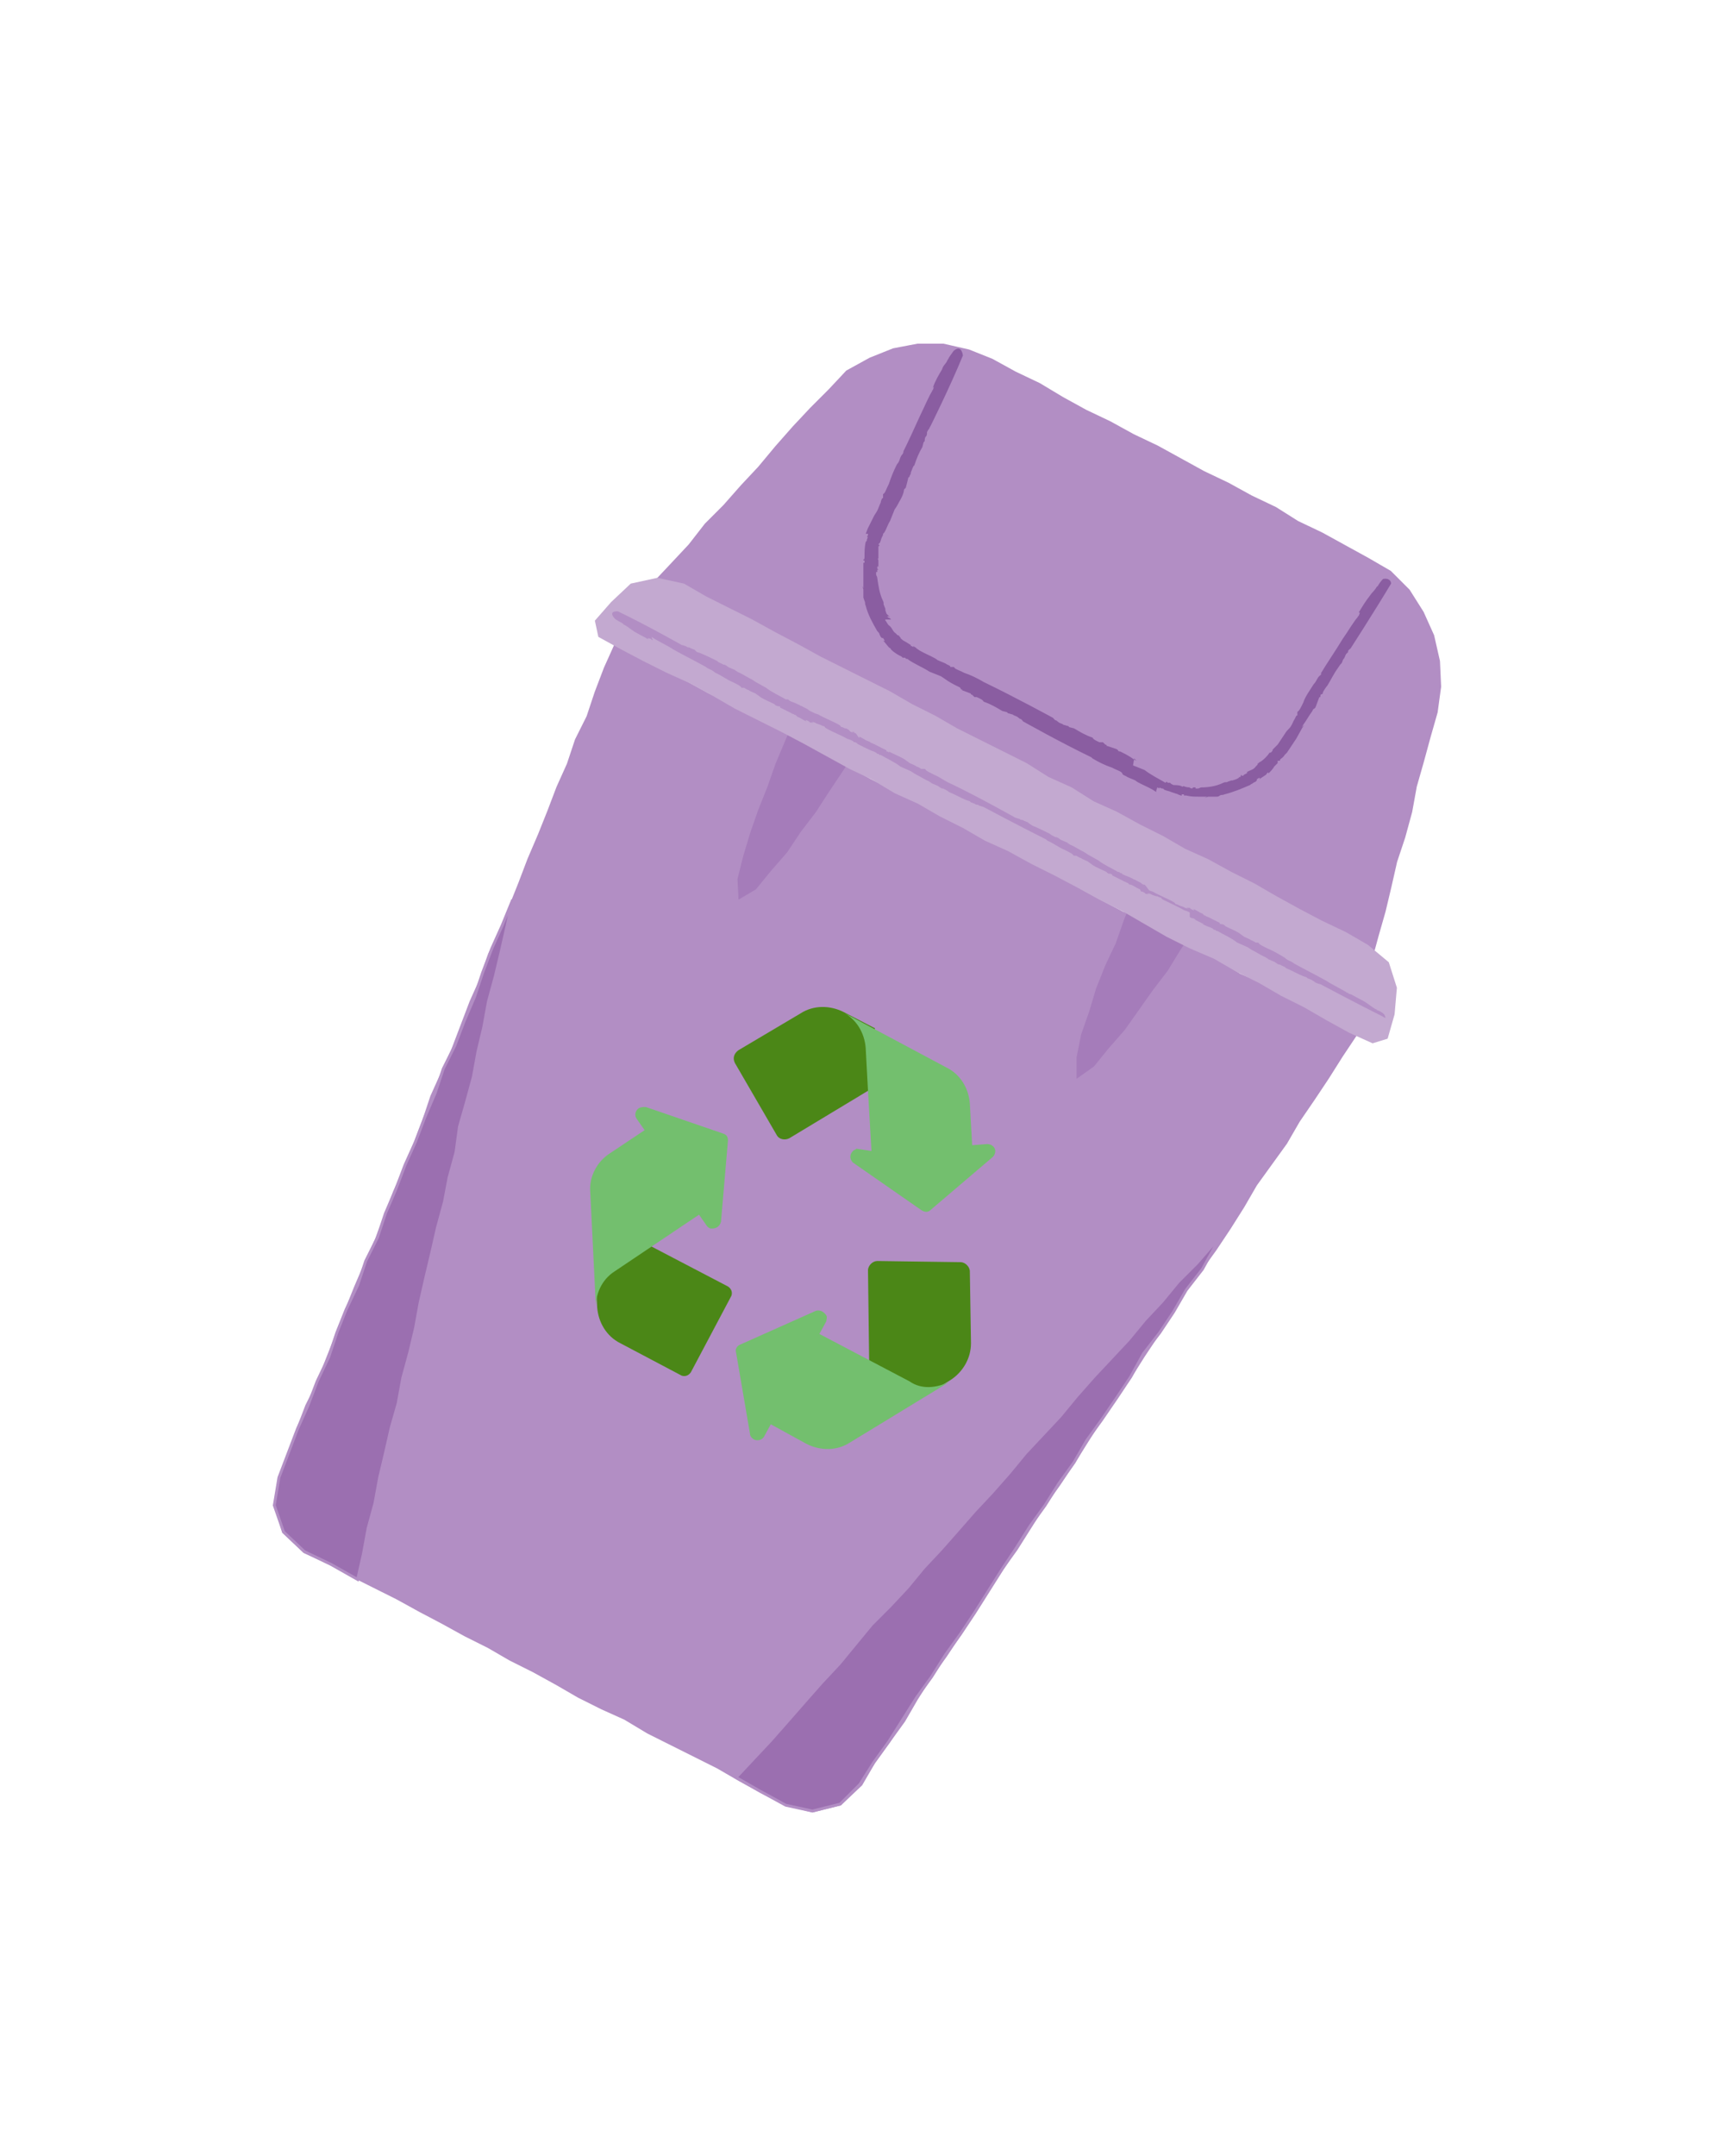 <?xml version="1.0" encoding="utf-8"?>
<!-- Generator: Adobe Illustrator 24.0.1, SVG Export Plug-In . SVG Version: 6.00 Build 0)  -->
<svg version="1.1" id="Capa_1" xmlns="http://www.w3.org/2000/svg" xmlns:xlink="http://www.w3.org/1999/xlink" x="0px" y="0px"
	 viewBox="0 0 148.1 186.2" style="enable-background:new 0 0 148.1 186.2;" xml:space="preserve">
<style type="text/css">
	.st0{fill:#B28EC4;}
	.st1{fill:none;stroke:#B28EC4;stroke-width:0.245;stroke-miterlimit:10;}
	.st2{fill:#A57CBA;}
	.st3{fill:none;}
	.st4{fill:#8A5DA1;}
	.st5{fill:#C3A9D0;}
	.st6{fill:#9B6FB0;}
	.st7{fill:#4B8717;}
	.st8{fill:#73BF6E;}
</style>
<title>reciclar</title>
<g id="Capa_2_1_">
	<g id="Capa_3">
		<polygon class="st0" points="53.2,55.7 52.3,57.7 51.5,59.8 50.8,61.9 49.8,63.9 49.1,66 48.2,68 47.4,70.1 46.6,72.1 45.7,74.2 
			44.9,76.3 44.1,78.3 43.3,80.4 42.3,82.4 41.6,84.5 40.7,86.5 39.9,88.6 39.1,90.7 38.2,92.7 37.3,94.7 36.6,96.8 35.8,98.9 
			35,100.9 34.1,102.9 33.3,105 32.5,107.1 31.6,109.1 30.7,111.2 29.9,113.2 29.1,115.3 28.3,117.3 27.5,119.4 26.5,121.4 
			25.7,123.5 25,125.6 24.2,127.6 23.8,130 24.5,132.3 26.3,134 28.3,134.9 30.3,136 32.3,137 34.3,138 36.3,139.1 38.2,140.1 
			40.2,141.2 42.2,142.2 44.1,143.3 46.1,144.3 48.1,145.4 50,146.5 52,147.5 54,148.4 56,149.6 58,150.6 60,151.6 62,152.6 
			63.9,153.7 65.9,154.8 67.9,155.8 70.2,156.4 72.6,155.8 74.4,154.1 75.5,152.2 76.8,150.4 78.1,148.6 79.2,146.7 80.4,144.8 
			81.7,143 82.9,141.2 84.1,139.3 85.3,137.4 86.5,135.6 87.8,133.8 89,131.9 90.2,130 91.5,128.2 92.7,126.4 93.9,124.5 
			95.1,122.6 96.3,120.8 97.6,119 98.8,117.1 100,115.3 101.2,113.4 102.4,111.5 103.7,109.7 105,107.9 106.2,106.1 107.4,104.2 
			108.5,102.3 109.8,100.5 111.1,98.7 112.2,96.8 113.5,94.9 114.7,93.1 115.9,91.2 117.1,89.4 115.1,88.4 113.1,87.3 111.2,86.2 
			109.2,85.1 107.1,84.2 105.2,83 103.2,82 101.1,81 99.2,79.9 97.1,78.9 95.2,77.9 93.2,76.8 91.2,75.7 89.2,74.7 87.2,73.6 
			85.2,72.6 83.2,71.5 81.2,70.5 79.2,69.4 77.2,68.4 75.2,67.4 73.2,66.3 71.2,65.3 69.2,64.1 67.2,63.1 65.2,62.1 63.2,60.9 
			61.2,60 59.2,58.9 57.2,57.8 55.2,56.8 		"/>
		<polygon class="st1" points="53.2,55.7 52.3,57.7 51.5,59.8 50.8,61.9 49.8,63.9 49.1,66 48.2,68 47.4,70.1 46.6,72.1 45.7,74.2 
			44.9,76.3 44.1,78.3 43.3,80.4 42.3,82.4 41.6,84.5 40.7,86.5 39.9,88.6 39.1,90.7 38.2,92.7 37.3,94.7 36.6,96.8 35.8,98.9 
			35,100.9 34.1,102.9 33.3,105 32.5,107.1 31.6,109.1 30.7,111.2 29.9,113.2 29.1,115.3 28.3,117.3 27.5,119.4 26.5,121.4 
			25.7,123.5 25,125.6 24.2,127.6 23.8,130 24.5,132.3 26.3,134 28.3,134.9 30.3,136 32.3,137 34.3,138 36.3,139.1 38.2,140.1 
			40.2,141.2 42.2,142.2 44.1,143.3 46.1,144.3 48.1,145.4 50,146.5 52,147.5 54,148.4 56,149.6 58,150.6 60,151.6 62,152.6 
			63.9,153.7 65.9,154.8 67.9,155.8 70.2,156.4 72.6,155.8 74.4,154.1 75.5,152.2 76.8,150.4 78.1,148.6 79.2,146.7 80.4,144.8 
			81.7,143 82.9,141.2 84.1,139.3 85.3,137.4 86.5,135.6 87.8,133.8 89,131.9 90.2,130 91.5,128.2 92.7,126.4 93.9,124.5 
			95.1,122.6 96.3,120.8 97.6,119 98.8,117.1 100,115.3 101.2,113.4 102.4,111.5 103.7,109.7 105,107.9 106.2,106.1 107.4,104.2 
			108.5,102.3 109.8,100.5 111.1,98.7 112.2,96.8 113.5,94.9 114.7,93.1 115.9,91.2 117.1,89.4 115.1,88.4 113.1,87.3 111.2,86.2 
			109.2,85.1 107.1,84.2 105.2,83 103.2,82 101.1,81 99.2,79.9 97.1,78.9 95.2,77.9 93.2,76.8 91.2,75.7 89.2,74.7 87.2,73.6 
			85.2,72.6 83.2,71.5 81.2,70.5 79.2,69.4 77.2,68.4 75.2,67.4 73.2,66.3 71.2,65.3 69.2,64.1 67.2,63.1 65.2,62.1 63.2,60.9 
			61.2,60 59.2,58.9 57.2,57.8 55.2,56.8 		"/>
		<polygon class="st2" points="92.9,93.4 92.9,93.4 94.6,92.2 95.9,90.6 97.3,89 98.5,87.3 99.7,85.6 101,83.9 102.1,82.1 
			103.3,80.3 101.4,79.4 99.6,78.4 97.8,77.4 97,79.4 96.3,81.4 95.4,83.3 94.6,85.3 94,87.3 93.3,89.3 92.9,91.3 		"/>
		<polygon class="st1" points="92.9,93.4 92.9,93.4 94.6,92.2 95.9,90.6 97.3,89 98.5,87.3 99.7,85.6 101,83.9 102.1,82.1 
			103.3,80.3 101.4,79.4 99.6,78.4 97.8,77.4 97,79.4 96.3,81.4 95.4,83.3 94.6,85.3 94,87.3 93.3,89.3 92.9,91.3 		"/>
		<polygon class="st2" points="63.7,77.9 63.7,77.9 65.4,76.9 66.7,75.3 68.1,73.7 69.3,71.9 70.6,70.2 71.7,68.5 72.9,66.7 
			74.1,64.9 72.2,64 70.4,63 68.5,62.1 67.7,64 66.9,65.9 66.2,67.9 65.4,69.9 64.7,71.9 64.1,73.9 63.6,75.9 		"/>
		<polygon class="st1" points="63.7,77.9 63.7,77.9 65.4,76.9 66.7,75.3 68.1,73.7 69.3,71.9 70.6,70.2 71.7,68.5 72.9,66.7 
			74.1,64.9 72.2,64 70.4,63 68.5,62.1 67.7,64 66.9,65.9 66.2,67.9 65.4,69.9 64.7,71.9 64.1,73.9 63.6,75.9 		"/>
		<polygon class="st0" points="124.1,61.5 124.4,59.3 124.3,57.1 123.8,54.9 122.9,52.9 121.7,51 120.1,49.4 118.2,48.3 116.2,47.2 
			114.2,46.1 112.1,45.1 110.2,43.9 108.1,42.9 106.1,41.8 104,40.8 102,39.7 100,38.6 97.9,37.6 95.9,36.5 93.8,35.5 91.8,34.4 
			89.8,33.2 87.7,32.2 85.7,31.1 83.7,30.3 81.5,29.8 79.3,29.8 77.2,30.2 75.2,31 73.2,32.1 71.7,33.7 70.1,35.3 68.6,36.9 
			67.1,38.6 65.6,40.4 64.1,42 62.6,43.7 61,45.3 59.6,47.1 58.1,48.7 56.5,50.4 58.5,51.4 60.5,52.6 62.5,53.5 64.5,54.6 
			66.5,55.7 68.5,56.7 70.5,57.8 72.5,58.8 74.5,59.9 76.5,61 78.4,62 80.5,63 82.5,64 84.4,65.1 86.4,66.2 88.4,67.3 90.5,68.2 
			92.5,69.3 94.4,70.4 96.4,71.5 98.4,72.4 100.4,73.5 102.4,74.6 104.4,75.7 106.4,76.7 108.4,77.7 110.4,78.8 112.4,79.8 
			114.4,80.8 116.4,81.9 118.4,83 119,80.8 119.6,78.7 120.1,76.6 120.6,74.4 121.3,72.3 121.9,70.1 122.3,67.9 122.9,65.8 
			123.5,63.6 		"/>
		<polygon class="st1" points="124.1,61.5 124.4,59.3 124.3,57.1 123.8,54.9 122.9,52.9 121.7,51 120.1,49.4 118.2,48.3 116.2,47.2 
			114.2,46.1 112.1,45.1 110.2,43.9 108.1,42.9 106.1,41.8 104,40.8 102,39.7 100,38.6 97.9,37.6 95.9,36.5 93.8,35.5 91.8,34.4 
			89.8,33.2 87.7,32.2 85.7,31.1 83.7,30.3 81.5,29.8 79.3,29.8 77.2,30.2 75.2,31 73.2,32.1 71.7,33.7 70.1,35.3 68.6,36.9 
			67.1,38.6 65.6,40.4 64.1,42 62.6,43.7 61,45.3 59.6,47.1 58.1,48.7 56.5,50.4 58.5,51.4 60.5,52.6 62.5,53.5 64.5,54.6 
			66.5,55.7 68.5,56.7 70.5,57.8 72.5,58.8 74.5,59.9 76.5,61 78.4,62 80.5,63 82.5,64 84.4,65.1 86.4,66.2 88.4,67.3 90.5,68.2 
			92.5,69.3 94.4,70.4 96.4,71.5 98.4,72.4 100.4,73.5 102.4,74.6 104.4,75.7 106.4,76.7 108.4,77.7 110.4,78.8 112.4,79.8 
			114.4,80.8 116.4,81.9 118.4,83 119,80.8 119.6,78.7 120.1,76.6 120.6,74.4 121.3,72.3 121.9,70.1 122.3,67.9 122.9,65.8 
			123.5,63.6 		"/>
		<path class="st3" d="M83,30.2l-7.3,15.7c-1.4,4.4,0,8.7,3.3,10.5l21.4,11.3c3.3,1.7,7.5,0.5,10.4-3.1L120,50"/>
		<path class="st4" d="M119.5,50c-0.2,0.2-0.4,0.5-0.5,0.7v-0.1c-0.2,0.4-0.4,0.5-0.6,0.8l0,0c-0.4,0.5-0.7,1-1,1.5l0.1,0l-0.1,0.3
			c0,0,0-0.1-0.1,0.1l0.1-0.1c-0.4,0.4-0.9,1.3-1.4,2c-0.6,1-1.3,2-1.9,3c0.1-0.1,0.1,0,0,0.1c-0.3,0.2-0.3,0.5-0.6,0.8
			c-0.3,0.5-0.7,1-0.9,1.6h0l-0.1,0.2l0,0c-0.1,0.2-0.2,0.4-0.3,0.5h0c-0.1,0.1-0.1,0-0.1,0.2l0,0l0,0.2c-0.1-0.1-0.2,0.3-0.3,0.4
			c-0.1,0.2-0.2,0.5-0.4,0.7c-0.1,0.1-0.3,0.3-0.4,0.5l-0.4,0.6l-0.2,0.3l-0.1,0.1l0,0l-0.1,0.1h0l0,0l-0.1,0.1l0,0l-0.2,0.2
			c0.1-0.1,0.1,0,0,0.1l0,0l0,0l0,0l-0.1,0.1h-0.1c-0.2,0.3-0.5,0.6-0.8,0.8c0-0.1-0.2,0.2-0.2,0.1c-0.1,0.2,0,0.1,0,0.1
			c0,0-0.1,0.1-0.1,0.1l0,0v0l-0.1,0.1v0c-0.2,0.3-0.5,0.3-0.8,0.5h0.1l-0.1,0.1l-0.2,0.1l-0.1,0.1h-0.1v-0.1l-0.1,0.1l0,0l0,0.1
			l-0.1,0l0.1-0.1l-0.2,0.2l-0.2,0.1h0l-0.3,0.1h-0.1l-0.3,0.1l0,0c-0.1,0.1-0.2,0-0.4,0.1c-0.6,0.3-1.3,0.4-1.9,0.4
			c-0.1,0-0.2,0.1-0.3,0.1h-0.2v-0.1h-0.2v0l-0.1,0.1c0,0-0.4-0.1-0.1-0.1c-0.2,0-0.4,0-0.6-0.1c-0.2,0-0.1,0.1-0.2,0h0
			c-0.2-0.1-0.5-0.1-0.7-0.1l-0.2-0.1h0l0,0l-0.1-0.1h-0.2l-0.1-0.1l-0.1,0.1c-0.5-0.3-1.3-0.7-1.8-1.1l-1-0.4h0L98,65.5l0.2,0.2
			L98,65.6c-0.4-0.3-0.8-0.5-1.2-0.7c-0.3,0-0.1-0.2-0.4-0.2h0.1l-0.9-0.3c0.1-0.1-0.2-0.1-0.1-0.1h0l-0.2-0.2H95v0
			c-0.2-0.1-0.5-0.2-0.6-0.4c-0.6-0.2-1.1-0.5-1.6-0.8l-0.4-0.1l-0.1-0.1c-0.1,0-0.3-0.1-0.4-0.1l0,0c-0.1-0.1-0.2-0.1-0.4-0.2
			c-0.1-0.1-0.3-0.2-0.2-0.2c-0.1,0.1-0.3-0.2-0.3-0.2s-3.3-1.8-6-3.1l0,0l0,0c-0.5-0.3-1.1-0.6-1.7-0.8v0l-0.2-0.1l0,0
			c-0.2-0.1-0.5-0.2-0.6-0.3l0,0c-0.1-0.1,0-0.1-0.2-0.1l0,0l-0.2,0c0.1-0.1-0.3-0.2-0.4-0.3c-0.2-0.1-0.5-0.2-0.7-0.3
			c-0.1-0.1-0.3-0.2-0.5-0.3c-0.4-0.2-0.9-0.4-1.3-0.7V56l0,0l-0.1-0.1l0,0c-0.1,0-0.1-0.1-0.2-0.1c0.1,0.1,0,0.1-0.1,0l0,0l0,0
			l-0.1,0v-0.1c-0.2-0.1-0.3-0.2-0.5-0.3c-0.2-0.1-0.3-0.2-0.4-0.3c0.1,0-0.2-0.2-0.1-0.2c-0.2-0.1-0.1,0-0.1,0c0,0-0.1-0.1-0.1-0.1
			l0,0l0,0l-0.1-0.1h0c-0.3-0.2-0.3-0.5-0.6-0.7V54l-0.1-0.1c0-0.1-0.1-0.1-0.1-0.2l-0.1-0.1v-0.1H77l-0.1-0.1h0l-0.2-0.1v-0.1
			l0.2,0.1l-0.2-0.2L76.6,53v0l-0.1-0.3v-0.1c0-0.1-0.1-0.2-0.1-0.3l0,0c-0.1-0.1,0-0.2-0.1-0.4c-0.3-0.6-0.4-1.3-0.5-2
			c0-0.1-0.1-0.2-0.1-0.3v-0.2h0.1v-0.2h0.1l-0.1-0.1c0,0,0-0.4,0.1-0.1v-0.6c0-0.1-0.1-0.1,0-0.2l0,0c0-0.2,0-0.5,0-0.7v-0.2v-0.1
			l0.1-0.1L75.9,47l0.1-0.1L76,46.9c0.1-0.1,0.1-0.3,0.2-0.5l0.1-0.2c0,0,0,0,0-0.1l0.1-0.1c0.2-0.3,0.3-0.7,0.5-1l0.4-1v0l0.2-0.3
			l-0.1,0.2l0.1-0.2c0.2-0.4,0.5-0.8,0.6-1.3c0-0.3,0.2-0.1,0.2-0.5v0.1l0.2-0.8c0.1,0.1,0.1-0.2,0.1-0.1v0l0.1-0.2v-0.1h0
			c0.1-0.2,0.2-0.6,0.3-0.6c0.2-0.6,0.4-1.1,0.7-1.6l0.1-0.4l0.1-0.1c0-0.1,0-0.3,0.1-0.4l0,0c0.1-0.1,0.1-0.2,0.1-0.4
			c0.1-0.1,0.1-0.3,0.2-0.2c-0.1,0,0.1-0.3,0.1-0.3s1.7-3.4,2.8-6.1c0,0-0.1-1-0.8-0.4c-0.2,0.3-0.4,0.5-0.5,0.8V31
			c-0.1,0.4-0.4,0.5-0.5,0.9l0,0c-0.3,0.5-0.6,1-0.8,1.6l0.1-0.1l-0.1,0.3c0,0,0-0.1-0.1,0.1l0.1-0.1c-0.3,0.4-0.7,1.4-1.1,2.2
			c-0.5,1.1-1,2.2-1.5,3.2c0.1-0.2,0.1-0.1,0,0.1c-0.3,0.3-0.2,0.6-0.5,0.9c-0.3,0.6-0.5,1.1-0.7,1.7h0l-0.1,0.2l0,0
			c-0.1,0.2-0.2,0.5-0.3,0.6h0c-0.1,0.1-0.1,0-0.1,0.2l0,0v0.2c-0.1,0-0.2,0.3-0.2,0.4c-0.1,0.2-0.2,0.5-0.3,0.7
			c-0.1,0.2-0.2,0.3-0.3,0.5l-0.3,0.6l-0.2,0.4c-0.1,0.2-0.1,0.3-0.2,0.5H75l0,0l0,0.1l0,0l-0.1,0.2c0.1-0.1,0.1,0,0,0.2l0,0l0,0
			v0.1l-0.1,0.1c-0.1,0.5-0.1,0.8-0.1,1.3c0,0,0,0.3-0.1,0.2c0,0.2,0.1,0.1,0.1,0.1v0.2h-0.1v0.4v0c0,0.4,0,0.7,0,1.1v-0.1v0.1v0.5
			l0-0.1l0,0.1h0l0,0.1v0.1l-0.1-0.2l0.1,0.3c0,0.1,0,0.2,0,0.3l0,0l0,0.3v0.1l0.1,0.3h0c0.1,0.2,0,0.2,0.1,0.4
			c0.2,0.8,0.6,1.5,1,2.2c0.1,0.1,0.2,0.2,0.2,0.3l0.1,0.2l0,0l0.1,0.1h0h0.1c0,0,0.3,0.4,0,0.2l0.5,0.6c0.1,0.1,0.1,0,0.2,0.2H77
			c0.2,0.2,0.5,0.4,0.7,0.5l0.2,0.1h0h0h0l0.1,0.1h0.2l0.1,0.1l0.1,0c0.5,0.4,1.3,0.7,1.9,1.1l1,0.4h0l0.3,0.2l-0.2-0.1l0.2,0.1
			c0.4,0.3,0.8,0.5,1.2,0.7c0.3,0.1,0.1,0.2,0.4,0.3h-0.1l0.8,0.3c-0.1,0.1,0.2,0.1,0.1,0.1h0l0.2,0.2h0.2v0
			c0.2,0.1,0.5,0.2,0.6,0.4c0.6,0.2,1.1,0.5,1.6,0.8l0.4,0.1l0.1,0.1c0.1,0,0.3,0.1,0.4,0.1l0,0c0.1,0.1,0.2,0.1,0.4,0.2
			c0.1,0.1,0.3,0.2,0.2,0.2c0.1-0.1,0.3,0.2,0.3,0.2s3.2,1.8,5.9,3.1v0l0.1,0.1c0.5,0.3,1.1,0.6,1.7,0.8v0l0.2,0.1l0,0
			c0.2,0.1,0.5,0.2,0.6,0.3v0c0.1,0.1,0,0.1,0.2,0.1l0,0H97c-0.1,0.1,0.3,0.2,0.4,0.3c0.2,0.1,0.5,0.2,0.7,0.3
			c0.1,0.1,0.3,0.2,0.5,0.3c0.4,0.2,0.9,0.4,1.3,0.7v-0.1l0,0L100,68l0,0l0.2,0.1c-0.1-0.1,0-0.1,0.2,0l0,0l0,0l0.1,0l0.1,0.1
			c0.2,0.1,0.4,0.1,0.6,0.2l0.6,0.2c-0.1,0,0.3,0.1,0.2,0.1c0.2,0,0.1,0,0.1-0.1h0.2l0,0v0.1h0.2h0c0.4,0.1,0.7,0.1,1.1,0.1l-0.1,0
			h0.1h0.3h0.2l-0.1,0l0.1,0v0l0.1,0h0.1l-0.2,0.1l0.3-0.1h0.3h0l0.3,0h0.1c0.1,0,0.2,0,0.3-0.1v0c0.2-0.1,0.2,0,0.4-0.1
			c0.8-0.2,1.5-0.5,2.2-0.8c0.1-0.1,0.2-0.1,0.3-0.2l0.2-0.1l0,0l0.1-0.1v0v-0.1c0,0,0.4-0.3,0.2,0l0.6-0.4c0.1-0.1,0-0.1,0.2-0.2
			v0.1c0.2-0.2,0.4-0.4,0.5-0.6l0.2-0.2l0,0l0,0v0l0.1-0.1l0-0.2h0.2v-0.1c0.1-0.1,0.3-0.2,0.4-0.4l0.2-0.2l0.2-0.3
			c0.2-0.3,0.4-0.6,0.6-0.9l0.5-0.9v0l0.2-0.3l-0.2,0.2l0.1-0.2c0.3-0.4,0.5-0.8,0.8-1.2c0.1-0.3,0.2-0.1,0.3-0.4v0l0.3-0.8
			c0.1,0.1,0.1-0.2,0.1-0.1v-0.1l0.2-0.1v-0.1h0c0.1-0.2,0.3-0.5,0.4-0.6c0.3-0.5,0.6-1.1,0.9-1.5l0.2-0.3l0.1-0.1
			c0.1-0.1,0.1-0.3,0.2-0.4l0,0c0.1-0.1,0.1-0.2,0.2-0.4c0.1-0.1,0.2-0.2,0.2-0.2c-0.1-0.1,0.2-0.3,0.2-0.3s2-3.1,3.5-5.6
			C120.2,50.1,119.9,49.9,119.5,50C119.5,50,119.5,50,119.5,50z"/>
		<polygon class="st5" points="119.9,89.7 120.5,87.6 120.7,85.3 120,83.1 118.2,81.6 116.3,80.5 114.2,79.5 112.3,78.5 110.3,77.4 
			108.4,76.3 106.4,75.3 104.4,74.2 102.4,73.3 100.5,72.2 98.5,71.2 96.5,70.1 94.5,69.2 92.6,68 90.6,67.1 88.7,65.9 86.7,64.9 
			84.7,63.9 82.7,62.9 80.8,61.8 78.8,60.8 76.9,59.7 74.9,58.7 72.9,57.7 70.9,56.7 68.9,55.6 67,54.6 65,53.5 63,52.5 61,51.5 
			59.1,50.4 56.8,49.9 54.5,50.4 52.8,52 51.4,53.6 51.7,55 53.7,56.1 55.6,57.1 57.6,58.1 59.6,59 61.6,60.1 63.5,61.2 65.5,62.2 
			67.5,63.2 69.4,64.2 71.4,65.3 73.4,66.4 75.3,67.3 77.3,68.5 79.3,69.4 81.2,70.5 83.2,71.5 85.1,72.6 87.1,73.5 89.1,74.6 
			91.1,75.6 93,76.6 95,77.7 97,78.7 98.9,79.8 100.8,80.9 102.8,81.9 104.9,82.8 106.8,83.9 108.8,84.9 110.7,86 112.7,87 
			114.6,88.1 116.6,89.2 118.6,90.1 		"/>
		<polygon class="st6" points="63.6,153.5 65.7,154.7 67.9,155.9 70.2,156.4 72.6,155.8 74.3,154.1 75.5,152.2 76.8,150.4 78,148.5 
			79.2,146.6 80.5,144.8 81.7,142.9 83,141.1 84.2,139.3 85.4,137.4 86.6,135.5 87.8,133.7 89,131.8 90.3,130 91.5,128.1 
			92.8,126.3 93.9,124.4 95.2,122.6 96.5,120.7 97.7,118.9 98.8,116.9 100.2,115.1 101.4,113.3 102.5,111.4 103.9,109.6 105,107.6 
			106.3,105.8 104.8,107.5 103.4,109.1 101.8,110.7 100.4,112.4 98.9,114 97.5,115.7 96,117.3 94.5,118.9 93,120.6 91.6,122.3 
			90.1,123.9 88.6,125.5 87.2,127.2 85.7,128.9 84.2,130.5 82.8,132.1 81.3,133.8 79.8,135.4 78.4,137.1 76.9,138.7 75.3,140.3 
			73.9,142 72.5,143.7 71,145.3 69.5,147 68.1,148.6 66.6,150.3 65.1,151.9 		"/>
		<polygon class="st1" points="63.6,153.5 65.7,154.7 67.9,155.9 70.2,156.4 72.6,155.8 74.3,154.1 75.5,152.2 76.8,150.4 78,148.5 
			79.2,146.6 80.5,144.8 81.7,142.9 83,141.1 84.2,139.3 85.4,137.4 86.6,135.5 87.8,133.7 89,131.8 90.3,130 91.5,128.1 
			92.8,126.3 93.9,124.4 95.2,122.6 96.5,120.7 97.7,118.9 98.8,116.9 100.2,115.1 101.4,113.3 102.5,111.4 103.9,109.6 105,107.6 
			106.3,105.8 104.8,107.5 103.4,109.1 101.8,110.7 100.4,112.4 98.9,114 97.5,115.7 96,117.3 94.5,118.9 93,120.6 91.6,122.3 
			90.1,123.9 88.6,125.5 87.2,127.2 85.7,128.9 84.2,130.5 82.8,132.1 81.3,133.8 79.8,135.4 78.4,137.1 76.9,138.7 75.3,140.3 
			73.9,142 72.5,143.7 71,145.3 69.5,147 68.1,148.6 66.6,150.3 65.1,151.9 		"/>
		<polygon class="st6" points="24.1,127.6 23.7,130 24.5,132.3 26.3,134 28.6,135.1 30.9,136.4 31.4,134.2 31.8,132 32.4,129.8 
			32.8,127.6 33.3,125.5 33.8,123.3 34.4,121.2 34.8,119 35.4,116.8 35.9,114.7 36.3,112.5 36.8,110.3 37.3,108.2 37.8,106 
			38.4,103.8 38.8,101.7 39.4,99.5 39.7,97.3 40.3,95.2 40.9,93 41.3,90.8 41.8,88.7 42.2,86.5 42.8,84.3 43.3,82.2 43.8,80 
			44.3,77.7 43.4,79.9 42.5,81.9 41.7,84 41,86.1 40.1,88.2 39.3,90.3 38.3,92.3 37.6,94.4 36.7,96.5 35.9,98.6 35,100.6 
			34.2,102.7 33.3,104.8 32.6,106.9 31.6,108.9 30.9,111 29.9,113.1 29.1,115.1 28.4,117.2 27.4,119.3 26.6,121.4 25.7,123.4 
			24.9,125.5 		"/>
		<polygon class="st1" points="24.1,127.6 23.7,130 24.5,132.3 26.3,134 28.6,135.1 30.9,136.4 31.4,134.2 31.8,132 32.4,129.8 
			32.8,127.6 33.3,125.5 33.8,123.3 34.4,121.2 34.8,119 35.4,116.8 35.9,114.7 36.3,112.5 36.8,110.3 37.3,108.2 37.8,106 
			38.4,103.8 38.8,101.7 39.4,99.5 39.7,97.3 40.3,95.2 40.9,93 41.3,90.8 41.8,88.7 42.2,86.5 42.8,84.3 43.3,82.2 43.8,80 
			44.3,77.7 43.4,79.9 42.5,81.9 41.7,84 41,86.1 40.1,88.2 39.3,90.3 38.3,92.3 37.6,94.4 36.7,96.5 35.9,98.6 35,100.6 
			34.2,102.7 33.3,104.8 32.6,106.9 31.6,108.9 30.9,111 29.9,113.1 29.1,115.1 28.4,117.2 27.4,119.3 26.6,121.4 25.7,123.4 
			24.9,125.5 		"/>
		<path class="st0" d="M119.6,87.6c-0.2-0.2-0.4-0.3-0.7-0.4h0.1c-0.3-0.1-0.5-0.3-0.8-0.5l0,0c-0.4-0.3-0.9-0.5-1.4-0.8l0,0
			l-0.3-0.1c0,0,0.1,0-0.1-0.1l0.1,0.1c-0.4-0.3-1.3-0.7-1.9-1.1c-0.9-0.5-1.9-1-2.8-1.5c0.1,0.1,0.1,0.1,0,0
			c-0.2-0.2-0.5-0.2-0.8-0.5c-0.5-0.3-1-0.6-1.5-0.8v0l-0.2-0.1l0,0c-0.2-0.1-0.4-0.2-0.5-0.3l0,0c-0.1-0.1,0-0.1-0.2-0.1l0,0
			l-0.1,0c0,0-0.3-0.2-0.4-0.2c-0.1-0.1-0.4-0.2-0.6-0.3c-0.1-0.1-0.3-0.2-0.4-0.3c-0.3-0.2-0.8-0.4-1.2-0.6l0,0l0,0l-0.1-0.1l0,0
			l-0.2-0.1c0.1,0.1,0,0-0.1,0l0,0l-0.1,0l0-0.1c-0.4-0.2-0.6-0.3-1-0.5c0,0-0.3-0.1-0.2-0.1c-0.2-0.1-0.1,0-0.1,0l-0.1-0.1l0,0v0
			l-0.1-0.1h0c-0.3-0.1-0.5-0.3-0.8-0.4l0.1,0.1l-0.1,0l-0.2-0.1l-0.1-0.1h-0.1h0.1h-0.1v0h-0.1l-0.1,0l0.2,0.1l-0.3-0.1l-0.2-0.1v0
			l-0.3-0.1l0,0l-0.2-0.1l0,0c-0.2,0-0.1-0.1-0.3-0.2c-0.5-0.3-1.3-0.6-1.8-0.9l-0.3-0.1L99,76.5v0l-0.1-0.1l0,0h-0.1
			c0,0-0.4-0.2-0.1-0.1L98.1,76c-0.1-0.1-0.1,0-0.2-0.1h0c-0.2-0.1-0.4-0.2-0.7-0.3l-0.2-0.1l0,0l0,0h0l-0.1-0.1h-0.1l-0.1-0.1h-0.1
			c-0.5-0.3-1.2-0.6-1.7-1l-0.9-0.5l0,0l-0.3-0.2l0.2,0.1l-0.2-0.1c-0.4-0.2-0.7-0.4-1.1-0.6c-0.3-0.1-0.1-0.1-0.4-0.2h0.1l-0.7-0.3
			c0.1,0-0.2-0.1-0.1-0.1l0,0l-0.2-0.1h-0.1l0,0c-0.2-0.1-0.4-0.2-0.5-0.3c-0.4-0.2-1-0.5-1.5-0.7l-0.3-0.2l-0.1-0.1
			c-0.1,0-0.2-0.1-0.3-0.1l0,0c-0.1-0.1-0.2-0.1-0.3-0.1c-0.1-0.1-0.2-0.1-0.2-0.1s-0.3-0.1-0.3-0.1s-3-1.7-5.5-2.9l0,0l0,0
			c-0.5-0.2-1-0.6-1.5-0.8v0l-0.2-0.1l0,0c-0.2-0.1-0.4-0.2-0.5-0.3l0,0c-0.1-0.1,0-0.1-0.2-0.1l0,0h-0.2c0,0-0.3-0.2-0.4-0.2
			c-0.1-0.1-0.4-0.2-0.6-0.3c-0.1-0.1-0.3-0.2-0.4-0.3c-0.3-0.2-0.8-0.4-1.2-0.6l0,0l0,0L77,65l0,0l-0.2-0.1c0.1,0.1,0,0.1-0.1,0
			l0,0l0,0h-0.1l0-0.1c-0.4-0.2-0.6-0.3-1-0.5c0.1,0-0.3-0.1-0.2-0.1c-0.2-0.1-0.1,0-0.1,0l-0.1-0.1l0,0v0L75,64h0
			c-0.3-0.1-0.5-0.3-0.8-0.4l0.1,0.1l-0.1,0L74,63.4l-0.1-0.1h-0.1h0.1h-0.1v-0.1h-0.1l-0.1,0l0.2,0.1l-0.3-0.1L73.3,63l0,0
			l-0.2-0.1H73l-0.2-0.1l0,0c-0.2,0-0.1-0.1-0.3-0.2c-0.5-0.3-1.3-0.6-1.8-0.9l-0.3-0.1l-0.2-0.1v0L70,61.4l0,0H70
			c0,0-0.4-0.2-0.1-0.1L69.3,61c-0.1-0.1-0.1,0-0.2-0.1h0c-0.2-0.1-0.4-0.2-0.7-0.3l-0.2-0.1l0,0h0h0l-0.1-0.1H68L68,60.4l-0.1,0
			c-0.5-0.3-1.2-0.6-1.7-1l-0.9-0.5h0L65,58.7l0.2,0.1l-0.2-0.1c-0.4-0.2-0.7-0.4-1.1-0.6c-0.3-0.1-0.1-0.1-0.4-0.2h0.1l-0.7-0.3
			c0.1,0-0.2-0.1-0.1-0.1h0l-0.2-0.1h-0.1l0,0c-0.1-0.1-0.5-0.2-0.5-0.3c-0.4-0.2-1-0.5-1.5-0.7l-0.3-0.1L60,56.1
			c-0.1,0-0.2-0.1-0.3-0.1l0,0c-0.1-0.1-0.2-0.1-0.3-0.1c-0.1-0.1-0.2-0.1-0.2-0.1c0.1,0-0.3-0.1-0.3-0.1s-3-1.7-5.5-2.9
			c0,0-0.9-0.1-0.3,0.6c0.2,0.2,0.5,0.3,0.8,0.5h-0.1c0.3,0.1,0.5,0.3,0.8,0.5l0,0c0.4,0.3,0.9,0.5,1.4,0.8l0-0.1l0.3,0.1
			c0,0-0.1,0,0.1,0.1L56.3,55c0.4,0.3,1.3,0.7,1.9,1.1c0.9,0.5,1.9,1,2.8,1.5c-0.1-0.1-0.1-0.1,0,0c0.2,0.2,0.5,0.2,0.8,0.5
			c0.5,0.2,1,0.6,1.5,0.8l0,0l0.2,0.1l0,0c0.2,0.1,0.4,0.2,0.5,0.3l0,0c0.1,0.1,0,0.1,0.2,0.1l0,0l0.1,0c0,0,0.3,0.2,0.4,0.2
			c0.1,0.1,0.4,0.2,0.6,0.3c0.1,0.1,0.3,0.2,0.4,0.3c0.3,0.2,0.8,0.4,1.2,0.6v0l0,0l0.1,0.1l0,0l0.2,0.1c-0.1-0.1,0,0,0.1,0l0,0
			l0.1,0l0,0.1c0.4,0.2,0.6,0.3,1,0.5c-0.1,0,0.3,0.1,0.2,0.1c0.2,0.1,0.1,0,0.1,0l0.1,0.1l0,0v0l0.1,0.1h0c0.3,0.1,0.5,0.3,0.8,0.4
			l-0.1-0.1l0.1,0l0.2,0.1l0.1,0.1h0.1h-0.1h0.1l0,0h0.1l0.1,0l-0.2-0.1l0.3,0.1l0.2,0.1v0l0.3,0.1l0,0l0.2,0.1l0,0
			c0.2,0,0.1,0.1,0.3,0.2c0.5,0.3,1.3,0.6,1.8,0.9l0.3,0.1l0.2,0.1v0l0.1,0.1l0,0h0.1c0,0,0.4,0.2,0.1,0.1l0.6,0.3
			c0.1,0.1,0.1,0,0.2,0.1h0c0.2,0.1,0.4,0.2,0.7,0.3l0.2,0.1l0,0l0,0h0l0.1,0.1h0.1l0.1,0.1h0.1c0.5,0.3,1.2,0.6,1.7,1l0.9,0.4h0
			l0.3,0.2l-0.2-0.1l0.2,0.1c0.4,0.2,0.7,0.4,1.1,0.6c0.3,0.1,0.1,0.1,0.4,0.2h-0.1l0.7,0.3c-0.1,0,0.2,0.1,0.1,0.1l0,0l0.2,0.1h0.1
			l0,0c0.2,0.1,0.4,0.2,0.5,0.3c0.5,0.2,1,0.5,1.5,0.7l0.3,0.1l0.1,0.1c0.1,0,0.2,0.1,0.3,0.1l0,0c0.1,0.1,0.2,0.1,0.3,0.1
			c0.1,0.1,0.2,0.1,0.2,0.1s0.3,0.1,0.3,0.1s3,1.6,5.4,2.8l0,0l0.1,0.1c0.5,0.2,1,0.6,1.5,0.8v0l0.2,0.1l0,0
			c0.2,0.1,0.4,0.2,0.5,0.3l0,0c0.1,0.1,0,0.1,0.2,0.1l0,0l0.1,0c0,0,0.3,0.2,0.4,0.2c0.1,0.1,0.4,0.2,0.6,0.3
			c0.1,0.1,0.3,0.2,0.4,0.3c0.3,0.2,0.8,0.4,1.2,0.6v0l0,0l0.1,0.1l0,0l0.2,0.1c-0.1-0.1,0-0.1,0.1,0l0,0l0,0l0.1,0l0,0.1
			c0.4,0.2,0.6,0.3,1,0.5c-0.1,0,0.3,0.1,0.2,0.1c0.2,0.1,0.1,0,0.1,0l0.1,0.1l0,0v0l0.1,0.1h0.1c0.3,0.1,0.5,0.3,0.8,0.4L98.6,77
			l0.1,0l0.2,0.1l0.1,0.1h0.1H99h0.1v0h0.1l0.1,0l-0.2-0.1l0.3,0.1l0.2,0.1v0l0.3,0.1h0.1l0.2,0.1l0,0c0.2,0,0.1,0.1,0.3,0.2
			c0.6,0.3,1.3,0.6,1.8,0.9l0.3,0.1l0.2,0.1v0.4l0.2,0.1l0,0h0.1c0,0,0.4,0.2,0.1,0.1l0.6,0.3c0.1,0.1,0.1,0,0.2,0.1h-0.1
			c0.2,0.1,0.4,0.2,0.7,0.3l0.2,0.1h0h0h0l0.1,0.1h0.1l0.1,0.1h0.1c0.5,0.3,1.2,0.6,1.7,1l0.9,0.4l0,0l0.3,0.2l-0.2-0.1l0.2,0.1
			c0.4,0.2,0.7,0.4,1.1,0.6c0.3,0.1,0.1,0.1,0.4,0.2h-0.1l0.7,0.3c-0.1,0,0.2,0.1,0.1,0.1h0l0.2,0.1h0.1l0,0
			c0.1,0.1,0.5,0.2,0.5,0.3c0.5,0.2,1,0.5,1.5,0.7l0.3,0.1l0.1,0.1c0.1,0,0.2,0.1,0.3,0.1l0,0c0.1,0.1,0.2,0.1,0.3,0.2
			c0.1,0.1,0.2,0.1,0.2,0.1c-0.1,0,0.3,0.1,0.3,0.1s3,1.6,5.4,2.8C119.9,88.1,119.6,87.6,119.6,87.6z"/>
		<path class="st7" d="M56.2,107.6l6.7,3.5c0.3,0.2,0.4,0.5,0.3,0.8c0,0,0,0,0,0l-3.5,6.6c-0.2,0.3-0.5,0.4-0.8,0.3l-5.3-2.8
			c-1.2-0.6-1.9-1.8-2-3.1l-0.2-4L56.2,107.6z"/>
		<path class="st7" d="M75.1,117.6l-0.1-7.9c0-0.4,0.4-0.8,0.8-0.8c0,0,0,0,0,0l7.2,0.1c0.4,0,0.8,0.4,0.8,0.8l0.1,6.2
			c0,1.3-0.7,2.5-1.8,3.2l-2.8,1.7L75.1,117.6z"/>
		<path class="st7" d="M75,94.2l-6.8,4.1c-0.4,0.2-0.9,0.1-1.1-0.3c0,0,0,0,0,0l-3.6-6.2c-0.2-0.4-0.1-0.8,0.3-1.1l5.4-3.2
			c1.1-0.7,2.5-0.7,3.7-0.1l2.7,1.4L75,94.2z"/>
		<path class="st8" d="M62.3,105.5c-0.1,0.4-0.4,0.6-0.8,0.6c-0.2,0-0.3-0.1-0.4-0.2l-0.7-1l-7.3,4.9c-1.1,0.7-1.7,2-1.6,3.3
			l-0.5-10.2c-0.1-1.3,0.6-2.6,1.7-3.3l3-2l-0.7-1c-0.2-0.3-0.1-0.7,0.2-0.9c0.2-0.1,0.4-0.1,0.6-0.1l6.7,2.3
			c0.3,0.1,0.4,0.3,0.4,0.6L62.3,105.5z"/>
		<path class="st8" d="M75.3,99.4L75,94.2l-0.2-3.7c-0.1-1.3-0.8-2.5-2-3.1l9,4.8c1.2,0.6,1.9,1.8,2,3.1l0.2,3.6l1.3-0.1
			c0.4,0,0.7,0.3,0.7,0.6c0,0.2-0.1,0.4-0.2,0.5l-5.4,4.6c-0.2,0.2-0.5,0.2-0.8,0l-5.9-4.1c-0.3-0.3-0.3-0.7,0-1
			c0.1-0.1,0.2-0.1,0.3-0.2L75.3,99.4z"/>
		<path class="st8" d="M82.1,119.3l-8.7,5.3c-1.1,0.7-2.5,0.7-3.7,0.1l-3.1-1.7l-0.6,1.1c-0.2,0.3-0.7,0.4-1,0.1
			c-0.1-0.1-0.2-0.2-0.2-0.4l-1.2-7c-0.1-0.3,0.1-0.6,0.4-0.7l6.5-2.9c0.4-0.1,0.7,0.1,0.9,0.4c0.1,0.2,0,0.3,0,0.5l-0.6,1.1
			l7.8,4.1C79.6,120,80.9,119.9,82.1,119.3z"/>
	</g>
</g>
</svg>
